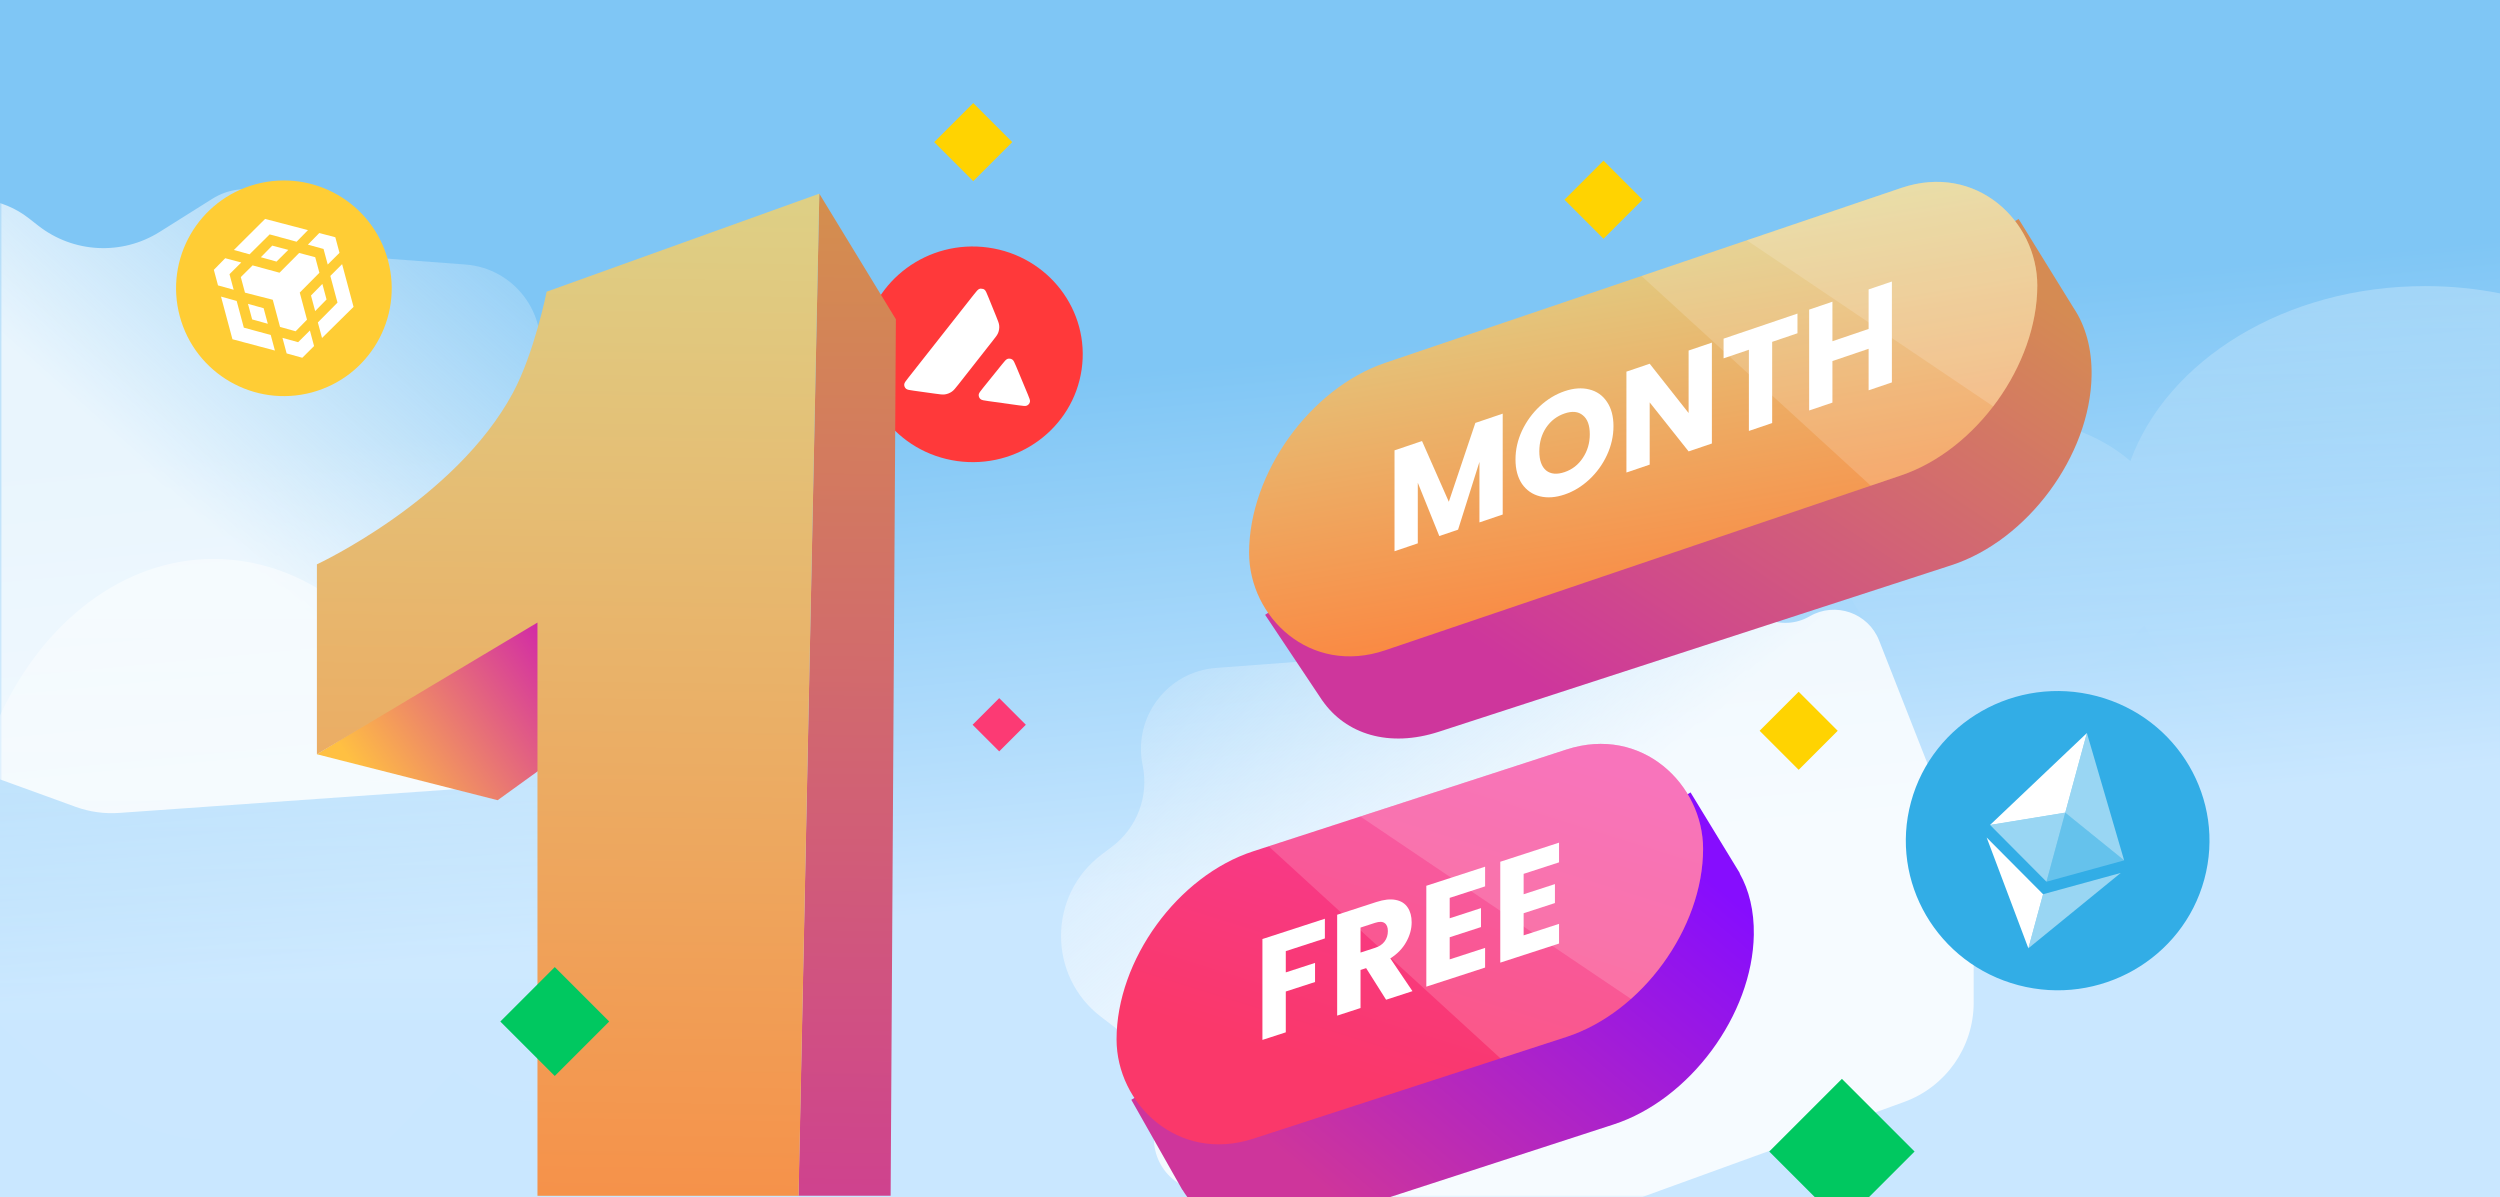 <svg width="568" height="272" viewBox="0 0 568 272" fill="none" xmlns="http://www.w3.org/2000/svg">
<rect width="568" height="272" fill="url(#paint0_linear_35_573)"/>
<mask id="mask0_35_573" style="mask-type:alpha" maskUnits="userSpaceOnUse" x="0" y="0" width="568" height="272">
<rect width="568" height="272" rx="24" fill="#C4C4C4"/>
</mask>
<g mask="url(#mask0_35_573)">
<g filter="url(#filter0_f_35_573)">
<path d="M375.484 141.252C381.511 136.533 389.644 135.51 396.652 138.589L401.2 140.587C404.418 142.001 408.118 141.793 411.156 140.026V140.026C416.985 136.638 424.463 139.241 426.929 145.516L446.757 195.978C447.855 198.774 448.419 201.751 448.419 204.755V227.807C448.419 237.904 442.1 246.92 432.61 250.366L364.86 274.964C361.699 276.112 358.332 276.583 354.977 276.345L273.163 270.561C264.723 269.965 259.636 260.94 263.495 253.41V253.41C266.101 248.326 264.69 242.106 260.146 238.644L250.188 231.055C237.991 221.762 238.037 203.393 250.28 194.161L252.654 192.37C258.351 188.075 261.06 180.88 259.612 173.894V173.894C257.353 162.991 265.194 152.585 276.298 151.751L302.255 149.801C307.13 149.435 311.469 146.574 313.725 142.238V142.238C317.534 134.918 326.781 132.409 333.768 136.799L345.782 144.349C354.352 149.734 365.379 149.165 373.347 142.925L375.484 141.252Z" fill="url(#paint1_linear_35_573)"/>
</g>
<g filter="url(#filter1_f_35_573)">
<path d="M6.558 49.601C0.531 44.882 -7.602 43.859 -14.61 46.938L-19.158 48.937C-22.376 50.35 -26.076 50.142 -29.115 48.376V48.376C-34.944 44.987 -42.421 47.59 -44.887 53.865L-64.715 104.327C-65.813 107.123 -66.377 110.101 -66.377 113.104V136.156C-66.377 146.253 -60.058 155.27 -50.568 158.715L17.182 183.313C20.343 184.461 23.71 184.932 27.065 184.695L108.879 178.911C117.319 178.314 122.406 169.289 118.547 161.759V161.759C115.941 156.676 117.352 150.455 121.896 146.993L131.854 139.404C144.05 130.111 144.005 111.742 131.762 102.51L129.387 100.719C123.691 96.424 120.982 89.229 122.429 82.243V82.243C124.689 71.34 116.848 60.934 105.744 60.1L79.787 58.15C74.912 57.784 70.573 54.923 68.317 50.587V50.587C64.507 43.267 55.261 40.758 48.274 45.148L36.26 52.698C27.69 58.083 16.663 57.514 8.694 51.274L6.558 49.601Z" fill="url(#paint2_linear_35_573)"/>
</g>
</g>
<path d="M196.252 77.053C198.195 63.658 210.85 54.343 224.518 56.247C238.186 58.151 247.691 70.553 245.748 83.947C243.805 97.342 231.15 106.657 217.482 104.753C203.814 102.849 194.309 90.447 196.252 77.053Z" fill="#FF393A"/>
<path fill-rule="evenodd" clip-rule="evenodd" d="M207.643 88.772L212.446 89.441C213.577 89.598 214.142 89.677 214.667 89.61C215.244 89.526 215.79 89.311 216.266 88.976C216.704 88.67 217.051 88.232 217.735 87.368L217.756 87.342L225.55 77.418C226.241 76.548 226.584 76.109 226.778 75.626C226.99 75.102 227.073 74.53 227.018 73.97C226.97 73.456 226.762 72.945 226.353 71.936L224.51 67.402C224.132 66.462 223.939 65.991 223.64 65.785C223.564 65.733 223.482 65.69 223.397 65.656L222.804 65.573C222.713 65.582 222.622 65.602 222.534 65.631C222.188 65.747 221.87 66.147 221.239 66.946L206.409 85.779C205.786 86.568 205.474 86.962 205.442 87.316C205.411 87.701 205.561 88.074 205.859 88.329C206.136 88.562 206.634 88.631 207.643 88.772ZM231.457 92.09L224.575 91.131C223.56 90.99 223.049 90.918 222.779 90.686C222.481 90.432 222.331 90.052 222.362 89.668C222.395 89.316 222.707 88.926 223.334 88.146L223.348 88.127L227.622 82.827C228.25 82.045 228.567 81.657 228.906 81.541C229.278 81.416 229.685 81.473 230.006 81.694C230.298 81.894 230.483 82.334 230.851 83.204L230.881 83.275L233.49 89.534L233.528 89.625C233.888 90.5 234.072 90.946 234.006 91.284C233.932 91.662 233.674 91.985 233.316 92.148C232.983 92.302 232.473 92.231 231.457 92.09Z" fill="white"/>
<path fill-rule="evenodd" clip-rule="evenodd" d="M568 66.657C562.549 65.575 556.842 65 550.966 65C519.197 65 492.398 81.796 484.027 104.756C477.081 98.76 467.092 95 455.99 95C435.008 95 418 108.431 418 125C418 141.568 435.008 155 455.99 155C468.908 155 480.321 149.909 487.184 142.128C497.968 161.485 522.468 175 550.966 175C556.819 175 562.503 174.43 567.935 173.356L568 66.657Z" fill="url(#paint3_linear_35_573)"/>
<path fill-rule="evenodd" clip-rule="evenodd" d="M100.493 171.254C91.808 145.219 71.805 127 48.518 127C27.925 127 9.902 141.246 6.13835e-06 162.544L0 232.831C0 232.831 24.965 259 46.982 259H68.096C68.096 259 82.685 259 88.24 259L103.116 243.54C108.118 247.735 114.024 250.158 120.349 250.158C138.382 250.158 153 230.465 153 206.173C153 181.881 138.382 162.188 120.349 162.188C112.879 162.188 105.995 165.567 100.493 171.254Z" fill="url(#paint4_linear_35_573)"/>
<rect x="220.973" y="164.664" width="8.553" height="8.553" transform="rotate(-45 220.973 164.664)" fill="#FC3A74"/>
<path d="M203.543 72.536L186.143 44L181.412 271.669H202.352L203.543 72.536Z" fill="url(#paint5_linear_35_573)"/>
<path d="M113.064 181.808L72 171.368L124.896 138.656L125.592 172.76L113.064 181.808Z" fill="url(#paint6_linear_35_573)"/>
<path d="M72 171.368V128.216C72 128.216 103.46 113.6 116.544 89.24C121.424 80.153 124.2 66.272 124.2 66.272L186.144 44L181.442 271.689H122.112V141.44L72 171.368Z" fill="url(#paint7_linear_35_573)"/>
<path fill-rule="evenodd" clip-rule="evenodd" d="M430.894 66.983L328.004 100.414C314.092 104.935 302.14 118.307 297.843 132.829L287.435 139.687L300.424 159.156L300.432 159.151C305.773 166.833 315.589 169.929 326.913 166.25L443.351 128.417C460.644 122.798 474.907 103.505 475.208 85.325C475.31 79.204 473.816 73.99 471.129 69.979L458.622 49.743L430.847 66.908L430.894 66.983Z" fill="url(#paint8_linear_35_573)"/>
<g clip-path="url(#clip0_35_573)">
<rect width="189.102" height="65.301" rx="32.651" transform="matrix(0.947 -0.321 0 1 283.795 92.923)" fill="url(#paint9_linear_35_573)"/>
<rect x="407.077" y="-15.316" width="120.468" height="80.604" transform="rotate(42.451 407.077 -15.316)" fill="white" fill-opacity="0.16"/>
<rect x="407.109" y="-35.714" width="120.468" height="80.604" transform="rotate(33.981 407.109 -35.714)" fill="white" fill-opacity="0.16"/>
<path d="M341.416 93.977V116.898L336.129 118.692V104.946L331.275 120.34L327.008 121.788L322.123 109.668V123.447L316.836 125.241V102.321L323.081 100.2L329.172 114.001L335.201 96.086L341.416 93.977Z" fill="white"/>
<path d="M355.482 112.351C353.442 113.044 351.566 113.18 349.855 112.759C348.165 112.332 346.815 111.397 345.805 109.955C344.816 108.484 344.321 106.628 344.321 104.386C344.321 102.144 344.816 99.962 345.805 97.841C346.815 95.714 348.165 93.862 349.855 92.287C351.566 90.705 353.442 89.568 355.482 88.875C357.523 88.183 359.388 88.05 361.079 88.478C362.789 88.898 364.129 89.837 365.098 91.293C366.087 92.742 366.582 94.587 366.582 96.829C366.582 99.071 366.087 101.263 365.098 103.406C364.109 105.527 362.769 107.375 361.079 108.95C359.388 110.525 357.523 111.658 355.482 112.351ZM355.482 107.258C357.214 106.67 358.595 105.592 359.625 104.023C360.677 102.447 361.202 100.658 361.202 98.655C361.202 96.631 360.677 95.199 359.625 94.358C358.595 93.489 357.214 93.348 355.482 93.936C353.73 94.531 352.329 95.605 351.278 97.159C350.247 98.706 349.732 100.503 349.732 102.549C349.732 104.573 350.247 106.02 351.278 106.889C352.329 107.73 353.73 107.852 355.482 107.258Z" fill="white"/>
<path d="M388.94 100.765L383.653 102.56L374.81 91.424V105.562L369.523 107.356V84.436L374.81 82.641L383.653 93.842V79.639L388.94 77.845V100.765Z" fill="white"/>
<path d="M408.386 71.244V75.717L402.635 77.669V96.117L397.348 97.911V79.463L391.597 81.416V76.942L408.386 71.244Z" fill="white"/>
<path d="M429.837 63.962V86.883L424.55 88.677V79.241L416.326 82.033V91.469L411.039 93.264V70.343L416.326 68.548V77.527L424.55 74.735V65.757L429.837 63.962Z" fill="white"/>
</g>
<path fill-rule="evenodd" clip-rule="evenodd" d="M384.091 180.037L395.297 198.408L395.249 198.437C397.391 202.233 398.557 206.951 398.467 212.383C398.166 230.563 383.903 249.855 366.61 255.474L295.823 278.474C283.998 282.317 273.818 278.77 268.659 270.33L268.626 270.334L257.038 249.876L267.208 243.605C271.849 229.649 283.465 217.009 296.914 212.639L367.702 189.638C368.135 189.498 368.566 189.367 368.994 189.246L384.091 180.037Z" fill="url(#paint10_linear_35_573)"/>
<g clip-path="url(#clip1_35_573)">
<rect width="140.126" height="65.301" rx="32.651" transform="matrix(0.951 -0.309 0 1 253.682 203.502)" fill="url(#paint11_linear_35_573)"/>
<path d="M301.012 208.737V213.21L292.131 216.096V220.928L298.777 218.769V223.112L292.131 225.271V234.544L286.821 236.269V213.348L301.012 208.737Z" fill="white"/>
<path d="M314.92 227.139L310.386 219.96L309.113 220.373V229.026L303.803 230.751V207.83L312.715 204.935C314.434 204.376 315.893 204.218 317.094 204.459C318.315 204.693 319.226 205.268 319.826 206.183C320.427 207.076 320.727 208.198 320.727 209.547C320.727 211.071 320.313 212.566 319.485 214.032C318.677 215.492 317.477 216.731 315.883 217.749L320.913 225.192L314.92 227.139ZM309.113 216.423L312.405 215.353C313.378 215.037 314.102 214.551 314.578 213.896C315.075 213.234 315.324 212.446 315.324 211.532C315.324 210.661 315.075 210.056 314.578 209.717C314.102 209.371 313.378 209.356 312.405 209.672L309.113 210.742V216.423Z" fill="white"/>
<path d="M329.37 203.996V208.633L336.481 206.322V210.632L329.37 212.943V217.971L337.413 215.358V219.831L324.06 224.169V201.249L337.413 196.91V201.383L329.37 203.996Z" fill="white"/>
<path d="M346.17 198.538V203.174L353.281 200.864V205.173L346.17 207.484V212.512L354.213 209.899V214.372L340.86 218.711V195.79L354.213 191.451V195.925L346.17 198.538Z" fill="white"/>
<rect x="336.595" y="127.275" width="120.468" height="80.604" transform="rotate(42.451 336.595 127.275)" fill="white" fill-opacity="0.16"/>
<rect x="336.627" y="106.878" width="120.467" height="80.604" transform="rotate(33.981 336.627 106.878)" fill="white" fill-opacity="0.16"/>
</g>
<rect x="212.25" y="32.285" width="12.544" height="12.544" transform="rotate(-45 212.25 32.285)" fill="#FFD301"/>
<rect x="355.445" y="45.369" width="12.544" height="12.544" transform="rotate(-45 355.445 45.369)" fill="#FFD301"/>
<rect x="399.787" y="166.032" width="12.544" height="12.544" transform="rotate(-45 399.787 166.032)" fill="#FFD301"/>
<rect x="113.672" y="232.091" width="17.494" height="17.494" transform="rotate(-45 113.672 232.091)" fill="#00C860"/>
<path d="M401.967 261.627L418.479 245.115L434.991 261.627L424.605 272.013H412.352L401.967 261.627Z" fill="#00C860"/>
<path d="M40.841 71.84C37.34 58.773 45.094 45.342 58.16 41.841C71.227 38.34 84.658 46.094 88.159 59.16C91.66 72.227 83.906 85.658 70.84 89.159C57.773 92.66 44.342 84.906 40.841 71.84Z" fill="#FFCD35"/>
<path d="M70.41 75.087L71.358 78.625L68.681 81.285L65.124 80.295L64.176 76.758L67.733 77.747L70.41 75.087ZM50.213 67.385L53.771 68.375L55.396 74.441L61.512 76.108L62.46 79.646L52.81 77.077L50.213 67.385ZM77.726 60.013L80.326 69.72L73.163 76.793L72.216 73.256L76.679 68.754L75.053 62.688L77.726 60.013ZM67.97 57.472L71.618 58.438L72.566 61.975L68.103 66.477L69.751 72.632L67.165 75.267L63.623 74.274L61.97 68.105L55.659 66.49L54.711 62.953L57.387 60.293L63.503 61.96L67.97 57.472ZM56.34 69.034L59.898 70.023L60.846 73.561L57.288 72.571L56.34 69.034ZM73.243 64.504L74.191 68.042L71.605 70.678L70.657 67.14L73.243 64.504ZM51.17 58.668L54.817 59.634L52.141 62.294L53.089 65.831L49.531 64.842L48.584 61.304L51.17 58.668ZM72.538 52.943L76.186 53.908L77.134 57.446L74.458 60.105L73.51 56.568L69.952 55.578L72.538 52.943ZM61.854 55.806L65.502 56.771L62.826 59.431L59.268 58.441L61.854 55.806ZM60.229 49.739L69.969 52.284L67.383 54.919L61.267 53.252L56.698 57.782L53.141 56.793L60.229 49.739Z" fill="white"/>
<path d="M434.184 182.202C439.114 164.069 458.027 153.308 476.427 158.167C494.827 163.025 505.746 181.664 500.816 199.798C495.886 217.931 476.973 228.692 458.573 223.833C440.173 218.975 429.254 200.336 434.184 182.202Z" fill="#32ADE6"/>
<path d="M469.224 184.642L482.604 195.475L474.144 166.544L469.224 184.642Z" fill="white" fill-opacity="0.5"/>
<path d="M469.227 184.63L474.144 166.544L452.139 187.43L469.227 184.63Z" fill="white"/>
<path d="M460.846 215.453L481.84 198.324L464.187 203.168L460.846 215.453Z" fill="white" fill-opacity="0.5"/>
<path d="M451.365 190.277L460.846 215.453L464.187 203.168L451.365 190.277Z" fill="white"/>
<path d="M469.227 184.63L464.959 200.326L482.604 195.475L469.227 184.63Z" fill="white" fill-opacity="0.25"/>
<path d="M469.227 184.63L452.139 187.43L464.959 200.326L469.227 184.63Z" fill="white" fill-opacity="0.5"/>
<defs>
<filter id="filter0_f_35_573" x="217.069" y="110.631" width="255.35" height="189.774" filterUnits="userSpaceOnUse" color-interpolation-filters="sRGB">
<feFlood flood-opacity="0" result="BackgroundImageFix"/>
<feBlend mode="normal" in="SourceGraphic" in2="BackgroundImageFix" result="shape"/>
<feGaussianBlur stdDeviation="12" result="effect1_foregroundBlur_35_573"/>
</filter>
<filter id="filter1_f_35_573" x="-90.377" y="18.98" width="255.35" height="189.774" filterUnits="userSpaceOnUse" color-interpolation-filters="sRGB">
<feFlood flood-opacity="0" result="BackgroundImageFix"/>
<feBlend mode="normal" in="SourceGraphic" in2="BackgroundImageFix" result="shape"/>
<feGaussianBlur stdDeviation="12" result="effect1_foregroundBlur_35_573"/>
</filter>
<linearGradient id="paint0_linear_35_573" x1="284" y1="81.576" x2="295.368" y2="200.091" gradientUnits="userSpaceOnUse">
<stop stop-color="#7FC6F5"/>
<stop offset="1" stop-color="#C9E7FF"/>
</linearGradient>
<linearGradient id="paint1_linear_35_573" x1="346.976" y1="200.214" x2="268.673" y2="112.311" gradientUnits="userSpaceOnUse">
<stop stop-color="white" stop-opacity="0.83"/>
<stop offset="1" stop-color="#FFFDFD" stop-opacity="0"/>
</linearGradient>
<linearGradient id="paint2_linear_35_573" x1="35.066" y1="108.563" x2="113.369" y2="20.66" gradientUnits="userSpaceOnUse">
<stop stop-color="white" stop-opacity="0.83"/>
<stop offset="1" stop-color="#FFFDFD" stop-opacity="0"/>
</linearGradient>
<linearGradient id="paint3_linear_35_573" x1="451.901" y1="145.552" x2="451.901" y2="65" gradientUnits="userSpaceOnUse">
<stop stop-color="white" stop-opacity="0.01"/>
<stop offset="1" stop-color="white" stop-opacity="0.25"/>
</linearGradient>
<linearGradient id="paint4_linear_35_573" x1="-27.994" y1="234.366" x2="-27.994" y2="127" gradientUnits="userSpaceOnUse">
<stop stop-color="white" stop-opacity="0.01"/>
<stop offset="1" stop-color="white" stop-opacity="0.5"/>
</linearGradient>
<linearGradient id="paint5_linear_35_573" x1="195.191" y1="46.784" x2="191.711" y2="396.871" gradientUnits="userSpaceOnUse">
<stop stop-color="#D48E4E"/>
<stop offset="1" stop-color="#CC18B2"/>
</linearGradient>
<linearGradient id="paint6_linear_35_573" x1="131.16" y1="142.832" x2="82.44" y2="176.936" gradientUnits="userSpaceOnUse">
<stop stop-color="#CC18B2"/>
<stop offset="1" stop-color="#FFC042"/>
</linearGradient>
<linearGradient id="paint7_linear_35_573" x1="133.944" y1="-30.472" x2="129.072" y2="343.975" gradientUnits="userSpaceOnUse">
<stop stop-color="#D6E499"/>
<stop offset="1" stop-color="#FD7E37"/>
</linearGradient>
<linearGradient id="paint8_linear_35_573" x1="461.875" y1="65.867" x2="384.789" y2="179.331" gradientUnits="userSpaceOnUse">
<stop stop-color="#D58B53"/>
<stop offset="1" stop-color="#CE369C"/>
</linearGradient>
<linearGradient id="paint9_linear_35_573" x1="99.114" y1="-8.816" x2="84.818" y2="77.753" gradientUnits="userSpaceOnUse">
<stop stop-color="#E0CF85"/>
<stop offset="1" stop-color="#FB8741"/>
</linearGradient>
<linearGradient id="paint10_linear_35_573" x1="387.094" y1="198.39" x2="316.285" y2="283.121" gradientUnits="userSpaceOnUse">
<stop stop-color="#860DFE"/>
<stop offset="1" stop-color="#CE359B"/>
</linearGradient>
<linearGradient id="paint11_linear_35_573" x1="109.112" y1="2.915" x2="70.315" y2="66.952" gradientUnits="userSpaceOnUse">
<stop stop-color="#F53B9F"/>
<stop offset="1" stop-color="#FA386A"/>
</linearGradient>
<clipPath id="clip0_35_573">
<rect width="189.102" height="65.301" rx="32.651" transform="matrix(0.947 -0.321 0 1 283.795 92.923)" fill="white"/>
</clipPath>
<clipPath id="clip1_35_573">
<rect width="140.126" height="65.301" rx="32.651" transform="matrix(0.951 -0.309 0 1 253.682 203.502)" fill="white"/>
</clipPath>
</defs>
</svg>
